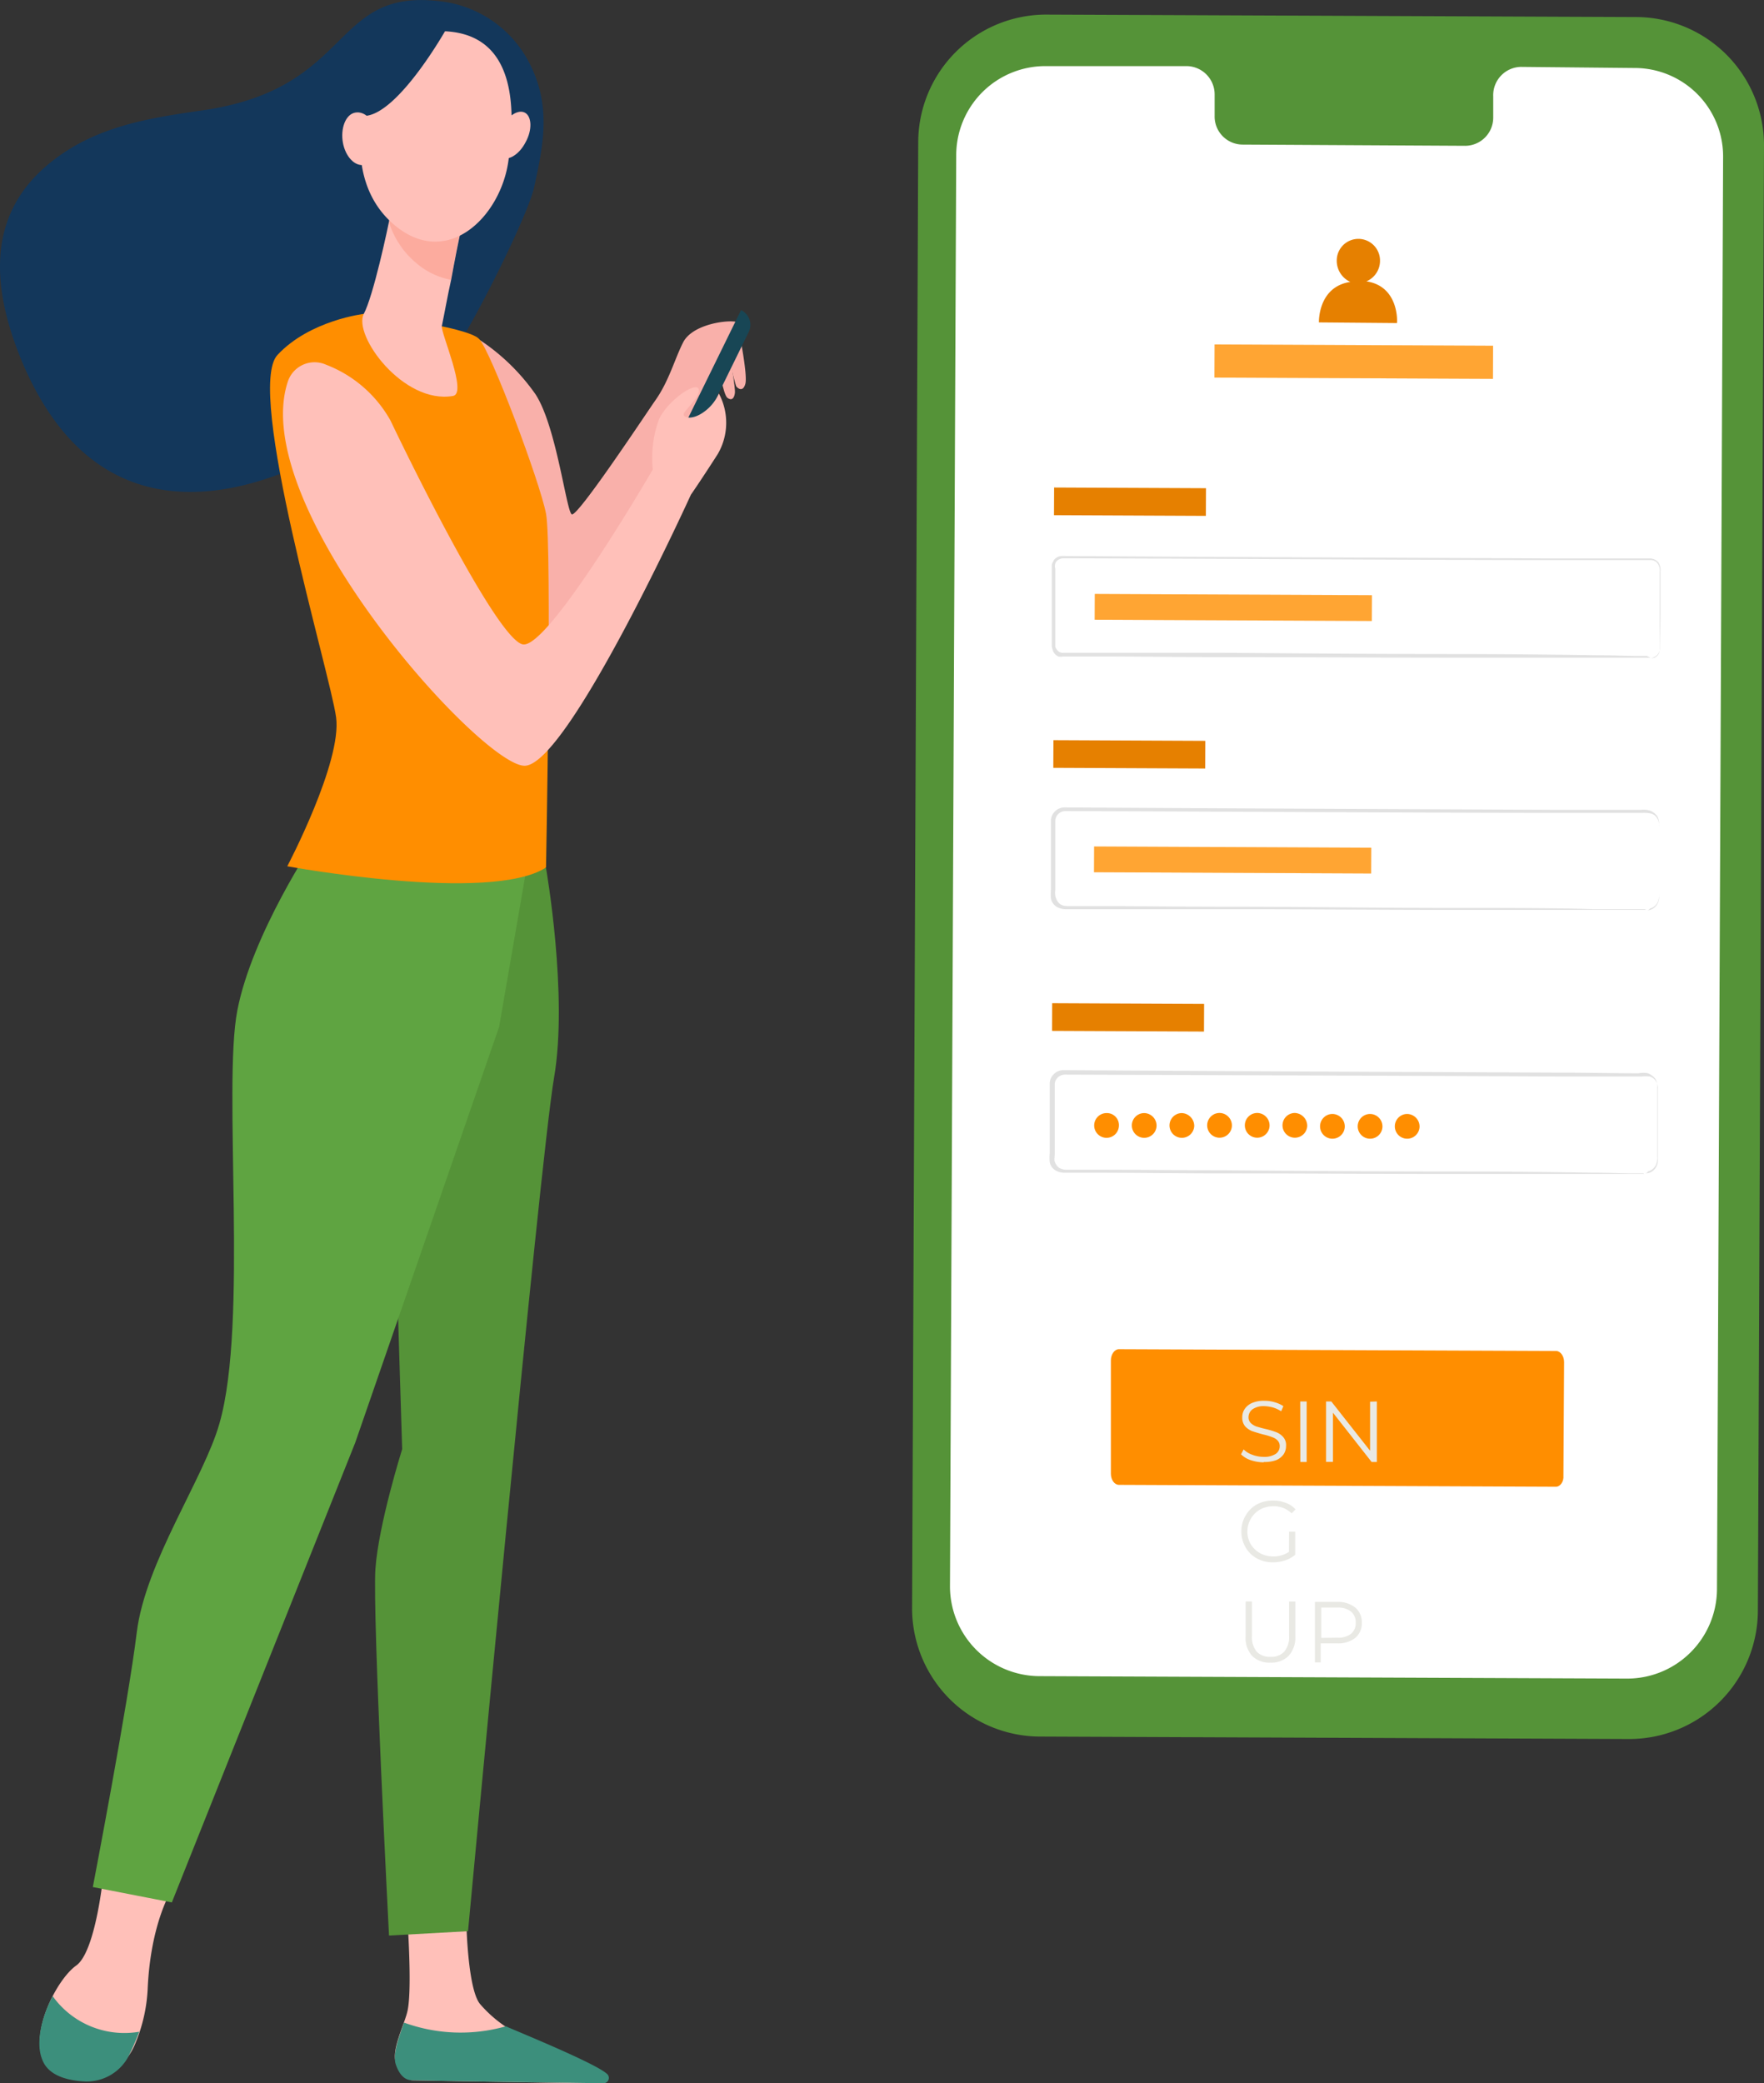 <svg xmlns="http://www.w3.org/2000/svg" viewBox="0 0 158.3 186.88"><rect x="0" y="0" width="158.3" height="186.88" fill="#333333" stroke="none"/><defs><style>.cls-1,.cls-7{fill:#fff;}.cls-2{fill:#559338;}.cls-3{fill:#ff8e00;}.cls-4{fill:#e9e9e4;}.cls-5{opacity:0.1;}.cls-6{fill:#e1e1e1;}.cls-7{opacity:0.2;}.cls-8{fill:#f9b0aa;}.cls-9{fill:#184655;}.cls-10{fill:#13375b;}.cls-11{fill:#ffc0b9;}.cls-12{fill:#5fa441;}.cls-13{fill:#f47458;opacity:0.27;}.cls-14{fill:#3c8f7c;}</style></defs><g id="Layer_2" data-name="Layer 2"><g id="Layer_1-2" data-name="Layer 1"><circle class="cls-1" cx="130.38" cy="66.41" r="1"/><path class="cls-2" d="M146.17,156l-52.85-.22a11.51,11.51,0,0,1-11.47-11.49L82.4,12.7A11.48,11.48,0,0,1,94,1.31l52.85.22A11.51,11.51,0,0,1,158.3,13l-.55,131.56A11.55,11.55,0,0,1,146.17,156Z"/><path class="cls-1" d="M146.72,6.1,136.47,6A2.54,2.54,0,0,0,134,8.63V10.5a2.53,2.53,0,0,1-2.49,2.58l-20-.11A2.52,2.52,0,0,1,109,10.39V8.52a2.54,2.54,0,0,0-2.5-2.59h-3.6l-9,0a8,8,0,0,0-8.09,8l-.56,128.43a8.06,8.06,0,0,0,8,8l52.74.22a8.06,8.06,0,0,0,8.09-8l.55-128.42A7.94,7.94,0,0,0,146.72,6.1Z"/><path class="cls-3" d="M139.63,133.37l-39.22-.17c-.39,0-.72-.44-.72-1l0-10.17c0-.55.34-1,.72-1l39.23.16c.38,0,.72.44.72,1l-.06,10.18C140.35,132.93,140,133.37,139.63,133.37Z"/><path class="cls-4" d="M120,146.91a1.9,1.9,0,0,0,1.23-.34,1.22,1.22,0,0,0,.43-1,1.24,1.24,0,0,0-.42-1,1.84,1.84,0,0,0-1.23-.36h-1.44v2.72Zm0-3.21a2.44,2.44,0,0,1,1.62.51,1.69,1.69,0,0,1,.59,1.36,1.71,1.71,0,0,1-.6,1.37,2.51,2.51,0,0,1-1.63.48h-1.46v1.71H118l0-5.43Zm-6,5.45a2.2,2.2,0,0,1-1.64-.61,2.43,2.43,0,0,1-.58-1.77v-3.11h.57v3.08a2.09,2.09,0,0,0,.42,1.42,1.61,1.61,0,0,0,1.23.47,1.59,1.59,0,0,0,1.24-.46,2,2,0,0,0,.44-1.41v-3.09h.56l0,3.1a2.43,2.43,0,0,1-.59,1.76A2.19,2.19,0,0,1,114,149.15Zm1.68-11.75h.55v2.07a2.79,2.79,0,0,1-.91.51,3.55,3.55,0,0,1-1.09.17,3,3,0,0,1-1.46-.36,2.56,2.56,0,0,1-1-1,2.76,2.76,0,0,1-.37-1.42,2.66,2.66,0,0,1,.38-1.41,2.58,2.58,0,0,1,1-1,3,3,0,0,1,1.47-.35,3,3,0,0,1,1.14.21,2.12,2.12,0,0,1,.87.58l-.35.36a2.26,2.26,0,0,0-1.64-.64,2.49,2.49,0,0,0-1.19.29,2.29,2.29,0,0,0-.85,3.1,2.3,2.3,0,0,0,.83.81,2.36,2.36,0,0,0,1.19.3,2.45,2.45,0,0,0,1.42-.41Zm7.88-11.68,0,5.43h-.47l-3.47-4.42,0,4.41H119l0-5.42h.47l3.48,4.42,0-4.4Zm-6.88,0h.58l0,5.43h-.57Zm-3.29,5.46a3.78,3.78,0,0,1-1.17-.2,2.2,2.2,0,0,1-.85-.52l.23-.44a2.07,2.07,0,0,0,.78.48,2.92,2.92,0,0,0,1,.19,1.9,1.9,0,0,0,1.09-.26.82.82,0,0,0,.37-.7.72.72,0,0,0-.2-.52,1.17,1.17,0,0,0-.48-.29,5.31,5.31,0,0,0-.8-.24c-.41-.11-.73-.21-1-.3a1.75,1.75,0,0,1-.63-.44,1.2,1.2,0,0,1-.25-.8,1.3,1.3,0,0,1,.22-.75,1.54,1.54,0,0,1,.67-.54,2.63,2.63,0,0,1,1.11-.19,3,3,0,0,1,.91.13,2.8,2.8,0,0,1,.78.35l-.2.46a2.85,2.85,0,0,0-.73-.34,3.43,3.43,0,0,0-.76-.12,1.76,1.76,0,0,0-1.08.28.89.89,0,0,0-.36.7.72.72,0,0,0,.2.53,1.42,1.42,0,0,0,.49.31c.2.06.47.14.81.22a8,8,0,0,1,1,.3,1.6,1.6,0,0,1,.62.44,1.08,1.08,0,0,1,.25.78,1.35,1.35,0,0,1-.22.76,1.56,1.56,0,0,1-.68.53A3.08,3.08,0,0,1,113.43,131.15Z"/><rect class="cls-3" x="100.17" y="38.2" width="2.48" height="13.63" transform="translate(55.93 146.21) rotate(-89.74)"/><rect class="cls-5" x="100.17" y="38.2" width="2.48" height="13.63" transform="translate(55.93 146.21) rotate(-89.74)"/><path class="cls-6" d="M148.11,59.06a1.68,1.68,0,0,0,.33-.05.77.77,0,0,0,.5-.72v-7a1.05,1.05,0,0,0-.17-.72.76.76,0,0,0-.61-.33h-8.47c-11.36,0-27-.11-44.27-.16a.92.92,0,0,0-.61.27.71.71,0,0,0-.11.66v7a.87.87,0,0,0,.39.49.65.65,0,0,0,.33.06h2.72c4.1,0,8,0,11.74,0,7.48.06,14.24.11,19.89.11s10.25.06,13.41.11c1.55,0,2.82.06,3.65.06h.95l.33.16H129.77c-5.65,0-12.41-.05-19.89-.05-3.77,0-7.7-.06-11.74-.06H95.42A1.51,1.51,0,0,1,95,58.9a.93.93,0,0,1-.55-.66,1.14,1.14,0,0,1-.06-.44V50.7c0-.16.11-.27.17-.44a.93.93,0,0,1,.83-.38c17.28.11,32.9.16,44.26.22,2.83,0,5.38,0,7.65,0h.83a1,1,0,0,1,.72.39,1.34,1.34,0,0,1,.16.77v3.35c0,1.54-.05,2.81-.05,3.63a.9.9,0,0,1-.56.72A.78.78,0,0,1,148.11,59.06Z"/><rect class="cls-3" x="109.53" y="42.06" width="2.31" height="24.87" transform="translate(55.68 164.93) rotate(-89.74)"/><rect class="cls-7" x="109.53" y="42.06" width="2.31" height="24.87" transform="translate(55.68 164.93) rotate(-89.74)"/><rect class="cls-3" x="100.11" y="60.86" width="2.48" height="13.63" transform="translate(33.21 168.71) rotate(-89.74)"/><rect class="cls-5" x="100.11" y="60.86" width="2.48" height="13.63" transform="translate(33.21 168.71) rotate(-89.74)"/><path class="cls-6" d="M147.78,81.67a1.42,1.42,0,0,0,.33-.06,1.1,1.1,0,0,0,.66-.6,1.21,1.21,0,0,0,.11-.66V74.13a1.09,1.09,0,0,0-.16-.71.88.88,0,0,0-.56-.44,3.13,3.13,0,0,0-.77-.06h-7.65c-11.3,0-26.87-.11-44.1-.16a.91.91,0,0,0-.94.82v6.27a1.47,1.47,0,0,0,.06.72,1.22,1.22,0,0,0,.39.55,1.29,1.29,0,0,0,.66.16h2.33c4,0,8,.06,11.69.06,7.48,0,14.18.11,19.83.11s10.19,0,13.35.11c1.55,0,2.77,0,3.66,0h.94a.26.26,0,0,0,.17.06H129.49c-5.65,0-12.35-.06-19.83-.06-3.71,0-7.65,0-11.69,0H95.64a1.64,1.64,0,0,1-.83-.22,1.19,1.19,0,0,1-.5-.72,4.52,4.52,0,0,1,0-.82V73.53a1.24,1.24,0,0,1,1.22-1.1c17.23.11,32.79.16,44.1.22,2.82,0,5.37,0,7.59,0a2.14,2.14,0,0,1,.83.06,1.49,1.49,0,0,1,.66.49,1.28,1.28,0,0,1,.17.77v6.22a1.5,1.5,0,0,1-.11.71,1.08,1.08,0,0,1-.72.61A.34.34,0,0,1,147.78,81.67Z"/><rect class="cls-3" x="100" y="84.45" width="2.48" height="13.63" transform="translate(9.51 192.09) rotate(-89.74)"/><rect class="cls-5" x="100" y="84.45" width="2.48" height="13.63" transform="translate(9.51 192.09) rotate(-89.74)"/><path class="cls-6" d="M147.66,105.26a1.72,1.72,0,0,0,.34-.05,1.12,1.12,0,0,0,.66-.61,1.17,1.17,0,0,0,.11-.66V97.73a1.1,1.1,0,0,0-.16-.72.91.91,0,0,0-.56-.44,3.74,3.74,0,0,0-.77,0h-7.59c-11.3-.06-26.87-.11-44.1-.17a.92.92,0,0,0-.94.83v6.27c0,.27-.06.55,0,.71a1.24,1.24,0,0,0,.39.55,1.32,1.32,0,0,0,.66.17h2.33c4,0,8,.05,11.69.05,7.48.06,14.18.11,19.83.11s10.2.06,13.36.11c1.55,0,2.77.06,3.65.06h.94c0,.05.11.05.11.05H129.38c-5.65,0-12.35-.05-19.83-.05-3.71,0-7.65-.06-11.69-.06H95.53a1.55,1.55,0,0,1-.83-.22,1.14,1.14,0,0,1-.5-.71,4.63,4.63,0,0,1,0-.83V97.12A1.25,1.25,0,0,1,95.37,96c17.23.11,32.79.17,44.1.22,2.82,0,5.37.06,7.59.06a2.13,2.13,0,0,1,.83,0,1.57,1.57,0,0,1,.66.5,1.28,1.28,0,0,1,.17.77v6.21a1.52,1.52,0,0,1-.11.72,1.06,1.06,0,0,1-.72.6A.35.35,0,0,1,147.66,105.26Z"/><rect class="cls-3" x="109.48" y="64.72" width="2.31" height="24.87" transform="translate(32.96 187.43) rotate(-89.74)"/><rect class="cls-7" x="109.48" y="64.72" width="2.31" height="24.87" transform="translate(32.96 187.43) rotate(-89.74)"/><path class="cls-3" d="M100.41,101a1.11,1.11,0,1,1-1.11-1.15A1.08,1.08,0,0,1,100.41,101Z"/><path class="cls-3" d="M103.79,101a1.11,1.11,0,1,1-1.11-1.15A1.13,1.13,0,0,1,103.79,101Z"/><path class="cls-3" d="M107.17,101a1.11,1.11,0,1,1-1.11-1.15A1.16,1.16,0,0,1,107.17,101Z"/><path class="cls-3" d="M110.55,101a1.11,1.11,0,1,1-1.11-1.16A1.12,1.12,0,0,1,110.55,101Z"/><path class="cls-3" d="M113.93,101a1.11,1.11,0,1,1-1.11-1.16A1.12,1.12,0,0,1,113.93,101Z"/><path class="cls-3" d="M117.31,101a1.11,1.11,0,1,1-1.11-1.16A1.16,1.16,0,0,1,117.31,101Z"/><path class="cls-3" d="M120.68,101.08a1.11,1.11,0,1,1-1.1-1.15A1.12,1.12,0,0,1,120.68,101.08Z"/><path class="cls-3" d="M124.06,101.08a1.11,1.11,0,1,1-1.1-1.15A1.12,1.12,0,0,1,124.06,101.08Z"/><path class="cls-3" d="M127.39,101.08a1.11,1.11,0,1,1-1.11-1.15A1.13,1.13,0,0,1,127.39,101.08Z"/><path class="cls-3" d="M122.62,25.24a2,2,0,0,0,1.22-1.87,1.94,1.94,0,1,0-3.88,0,2.08,2.08,0,0,0,1.22,1.92c-2.93.44-2.82,3.63-2.82,3.63l7,.06C125.39,28.92,125.56,25.68,122.62,25.24Z"/><path class="cls-5" d="M122.62,25.24a2,2,0,0,0,1.22-1.87,1.94,1.94,0,1,0-3.88,0,2.08,2.08,0,0,0,1.22,1.92c-2.93.44-2.82,3.63-2.82,3.63l7,.06C125.39,28.92,125.56,25.68,122.62,25.24Z"/><rect class="cls-3" x="120" y="19.95" width="2.97" height="24.99" transform="translate(88.49 153.78) rotate(-89.74)"/><rect class="cls-7" x="120" y="19.95" width="2.97" height="24.99" transform="translate(88.49 153.78) rotate(-89.74)"/><path class="cls-8" d="M42,34.86l1-4.4a18.76,18.76,0,0,1,5.05,4.9c1.88,2.86,2.77,10.5,3.26,10.78S57.75,37.45,58.75,36c1.27-1.76,1.77-3.74,2.55-5.28s3.6-2,4.65-1.87-1.44,4.67-1.44,4.67-6.37,11-8.48,17-8.75,8.91-9.8,8S42,34.86,42,34.86Z"/><path class="cls-8" d="M61.41,31.51s.27-1.16,1-1.38a6.1,6.1,0,0,1,2.05,0c.06,0,1.44-.71,1.44-.71l-1.16,2.09s-2.22,2.58-3,1.65S61.41,31.51,61.41,31.51Z"/><path class="cls-8" d="M66.28,29.53s.83,4.07.61,4.89-.72.39-.83.22a16.11,16.11,0,0,1-.66-3.35Z"/><path class="cls-8" d="M64.51,32.88s.39,2.53.77,2.81.61.05.67-.44-.5-3.63-.5-3.63Z"/><path class="cls-9" d="M62.18,40l-1.33-.66L66.5,27.82a1.46,1.46,0,0,1,.67,2Z"/><path class="cls-10" d="M47.94,16.77c.78-3.63,1.61-7.26-.49-11.22A10.29,10.29,0,0,0,39.36.1C29.66-1,31.77,7.91,18.25,9.89,14,10.5,10.16,11.1,6.62,13.14.3,16.88-2.08,22.87,2.07,32.66c10.31,24,35.51,3.63,38.67-1.1C43.07,28,47.45,19.08,47.94,16.77Z"/><path class="cls-11" d="M9.28,168.13s-.67,6.93-2.44,8.19-4.16,6-2.94,8.53a3.23,3.23,0,0,0,1.94,1.54,5.17,5.17,0,0,0,6.21-2.86,14.48,14.48,0,0,0,1.21-5.28c.28-5.67,2.05-8.53,2.05-8.53Z"/><path class="cls-11" d="M36.48,171s.55,7,.11,9.29c-.22,1.21-1.61,3.74-1,4.9a3,3,0,0,0,1.33,1.43l16.07.27c.88,0,.27-.55-.39-1a38.25,38.25,0,0,0-5.76-3.19c-.23-.11-1.11-.66-1.44-.88a11.41,11.41,0,0,1-2.28-2c-1.16-1.26-1.27-7.42-1.27-7.42Z"/><path class="cls-2" d="M49,77.87s2,11.39.72,18.81S42,173.24,42,173.24l-7.09.39s-1.5-28.88-1.22-32.89S36.09,130,36.09,130l-.72-23.32,8.92-30.63Z"/><path class="cls-12" d="M28.22,75.45s-5.59,8.31-6.92,15.18,1,28.05-1.61,37.07c-1.38,4.9-6.65,12.43-7.42,18.76s-3.94,22.82-3.94,22.82l7.09,1.38,16.46-41.25L44.79,92.12l3.32-19.2Z"/><path class="cls-3" d="M32.71,28.15s-4.88.55-7.81,3.69,4.71,28.49,5.26,32.5-4.38,13.37-4.38,13.37S44,81.06,49,77.82c0,0,.55-28.88,0-31.74s-4.93-14.52-6-15.67S32.71,28.15,32.71,28.15Z"/><path class="cls-11" d="M25.84,34.2a2.53,2.53,0,0,1,3.43-1.48,11.23,11.23,0,0,1,5.77,5c2.1,4.4,9.58,19.53,11.85,20.08S58.58,42.12,58.58,42.12a10.16,10.16,0,0,1,.56-4.51c.77-1.65,3.21-3.35,3.54-2.75s-1.33,2-1.33,2.31.72.5,1.66-.11a4,4,0,0,0,1.5-1.76,5.57,5.57,0,0,1-.11,5.45C62.74,43.33,62,44.38,62,44.38s-10.92,24-14.85,24.31C43.46,69,22.07,45.42,25.84,34.2Z"/><path class="cls-11" d="M35.2,18.36s-.05.22-.11.61c-.33,1.76-1.6,7.59-2.44,9.18-1,1.93,3.55,8.14,8,7.37,1.33-.22-1.11-5.66-1-6.27.23-1.1.5-2.64.84-4.18.16-.88.33-1.76.49-2.58.5-2.37.84-4.29.84-4.29Z"/><path class="cls-13" d="M35.09,19c.06-.39.11-.61.11-.61l6.6-.16s-.39,1.92-.84,4.29c-.16.82-.33,1.7-.49,2.58a6.67,6.67,0,0,1-3.16-1.54A7.77,7.77,0,0,1,34.93,20,4.85,4.85,0,0,1,35.09,19Z"/><path class="cls-11" d="M39.14,2.8a7.87,7.87,0,0,0-4.66,2.86c-1.94,2.47-4,10.23.78,14.41s9.64-.55,10.36-5.61S46.23,2.58,39.14,2.8Z"/><path class="cls-11" d="M47.17,12.75c-.56,1.1-1.55,1.71-2.16,1.38s-.67-1.54-.06-2.64,1.55-1.71,2.16-1.38S47.78,11.65,47.17,12.75Z"/><path class="cls-10" d="M40,2.69s-4.16,7.37-7.15,7.7-3.38,4.23-3.38,4.23,1-9,4-10.72A11,11,0,0,1,40,2.69Z"/><path class="cls-11" d="M33.82,12.09c.22,1.32-.22,2.53-1.11,2.7s-1.72-.77-1.94-2,.22-2.53,1.11-2.69S33.6,10.83,33.82,12.09Z"/><path class="cls-14" d="M12.49,182.26a7.91,7.91,0,0,1-7.76-3.19c-1,1.87-1.6,4.29-.88,5.83.61,1.38,2.38,1.76,3.82,1.82a4.24,4.24,0,0,0,3.77-2.09A19.66,19.66,0,0,0,12.49,182.26Z"/><path class="cls-14" d="M45.4,181.77a14.85,14.85,0,0,1-9.14-.33c-.45,1.26-1.06,2.86-.73,3.79.39,1.1.95,1.38,1.45,1.38,3.87.11,14.23.22,17.17.27a.48.48,0,0,0,.39-.77C53.76,185.18,45.67,181.93,45.4,181.77Z"/></g></g></svg>